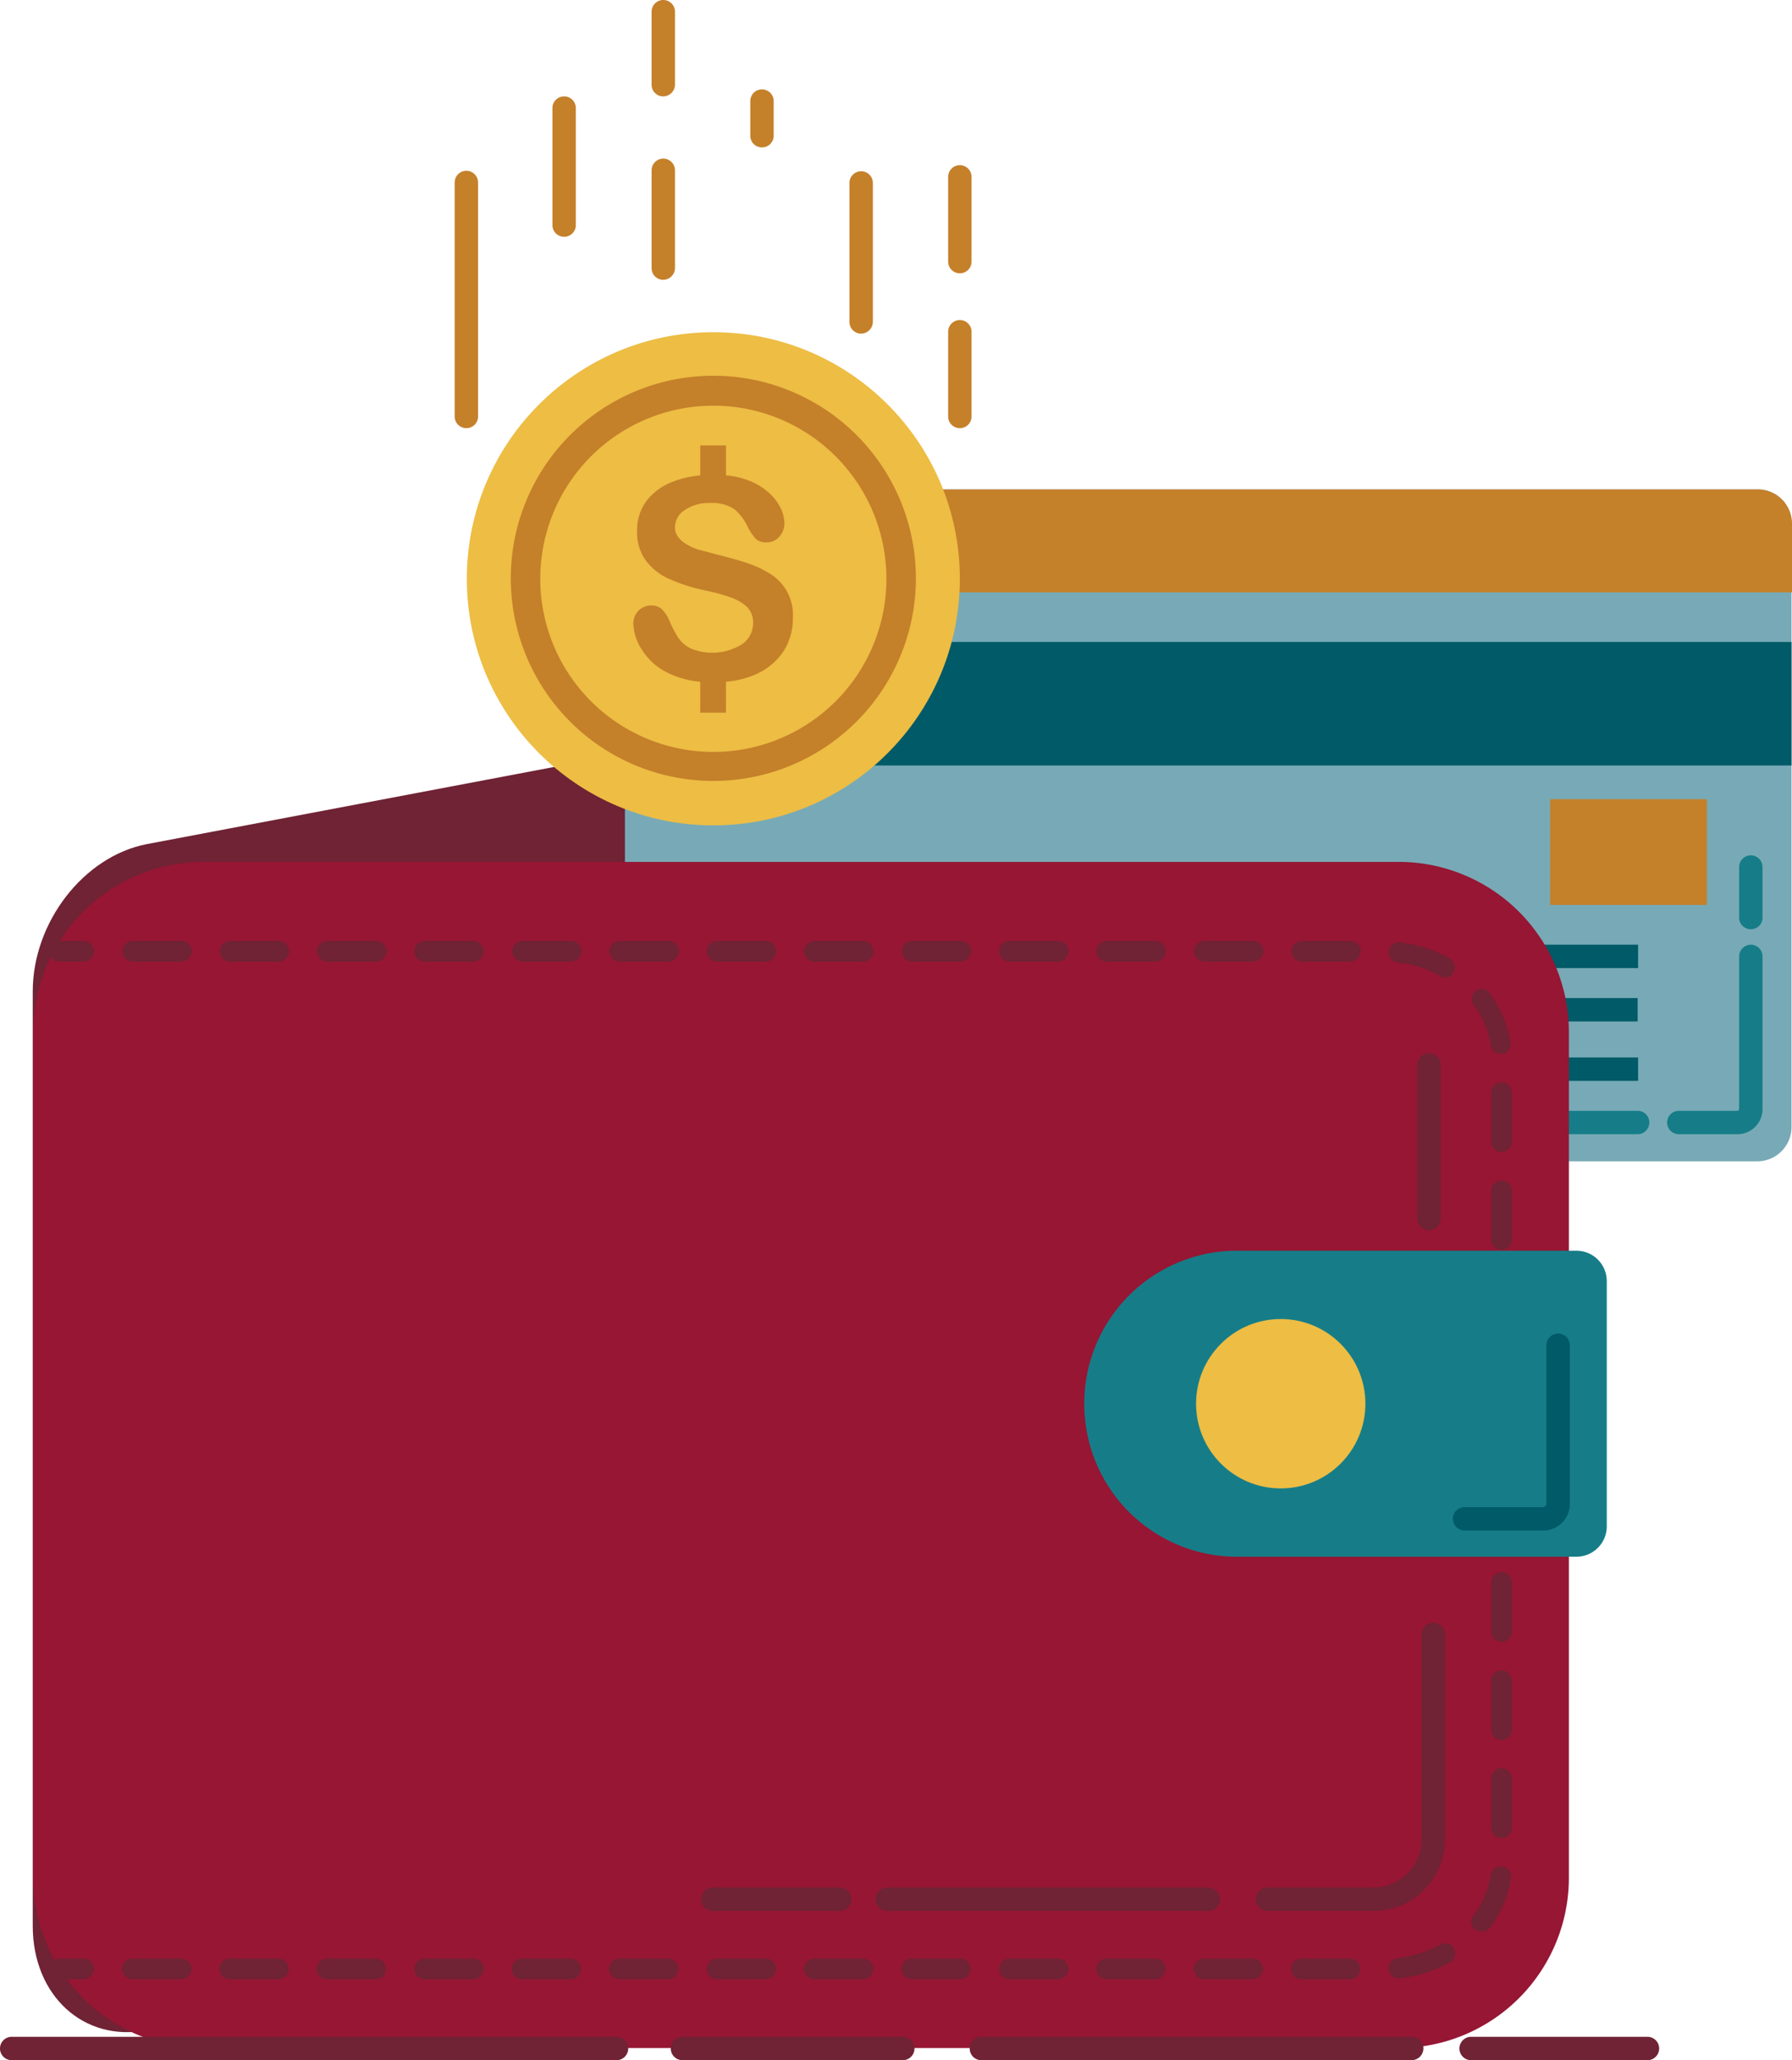 <svg id="Layer_1" data-name="Layer 1" xmlns="http://www.w3.org/2000/svg" viewBox="0 0 383.1 440.3"><defs><style>.cls-1{fill:#6f2334;}.cls-2{fill:#77aab6;}.cls-3{fill:#005a67;}.cls-4{fill:#c5802a;}.cls-5{fill:#167d88;}.cls-6{fill:#edbd44;}.cls-7{fill:#961634;}</style></defs><title>money</title><path class="cls-1" d="M386.2,210.8,137.5,257.9c-13.5,2.6-24.4,16.7-24.4,31.5V489.1c0,14.9,10.9,24.9,24.4,22.3l248.7-47.1c13.5-2.6,24.4-16.7,24.4-31.5V233.1C410.6,218.2,399.7,208.3,386.2,210.8Z" transform="translate(-106.1 -77.5)"/><path class="cls-2" d="M481.8,182.1H247a7.34,7.34,0,0,0-7.3,7.3v129a7.34,7.34,0,0,0,7.3,7.3H481.8a7.34,7.34,0,0,0,7.3-7.3v-129A7.15,7.15,0,0,0,481.8,182.1Z" transform="translate(-106.1 -77.5)"/><rect class="cls-3" x="133.6" y="137.2" width="249.4" height="26.4"/><path class="cls-4" d="M489.2,204.1V189.4a7.34,7.34,0,0,0-7.3-7.3H247a7.34,7.34,0,0,0-7.3,7.3v14.7Z" transform="translate(-106.1 -77.5)"/><rect class="cls-3" x="201.1" y="226" width="149.1" height="5"/><rect class="cls-3" x="300.5" y="201.9" width="49.7" height="5"/><rect class="cls-3" x="217.4" y="213.3" width="132.7" height="5"/><path class="cls-1" d="M288.7,290.3a7.76,7.76,0,0,0-2.5-2.9,14.16,14.16,0,0,0-3.9-1.9q-2.25-.75-5.1-1.5c-1.5-.4-2.6-.7-3.2-.9a10.84,10.84,0,0,1-1.9-.8,6.39,6.39,0,0,1-1.5-1.3,2.62,2.62,0,0,1-.5-1.7,3.34,3.34,0,0,1,1.6-2.8,7,7,0,0,1,4.2-1.2,6.29,6.29,0,0,1,4.1,1.1,7.81,7.81,0,0,1,2.2,3,8.67,8.67,0,0,0,1.3,1.9,2.44,2.44,0,0,0,1.8.6,2.39,2.39,0,0,0,2.1-1,3.1,3.1,0,0,0,.9-2.2,5.44,5.44,0,0,0-.7-2.7,10.46,10.46,0,0,0-2.2-2.7,11.82,11.82,0,0,0-3.7-2,23.77,23.77,0,0,0-3.1-.7v-5h-4.3v5a17,17,0,0,0-4.7,1.1,10.05,10.05,0,0,0-4.4,3.3,8.36,8.36,0,0,0-1.5,4.9,8.58,8.58,0,0,0,1.4,4.9,10.15,10.15,0,0,0,3.9,3.1,30,30,0,0,0,6,2,34.88,34.88,0,0,1,4.3,1.2,6.07,6.07,0,0,1,2.6,1.6,3.62,3.62,0,0,1,1,2.7,4.08,4.08,0,0,1-1.9,3.5,8.35,8.35,0,0,1-4.9,1.4,7,7,0,0,1-3.5-.7,6.25,6.25,0,0,1-2.1-1.8,11.28,11.28,0,0,1-1.4-2.7,5.32,5.32,0,0,0-1.3-2,2.41,2.41,0,0,0-1.8-.7,2.94,2.94,0,0,0-2.2.9,2.88,2.88,0,0,0-.9,2.1,8.72,8.72,0,0,0,1.4,4.4,11.55,11.55,0,0,0,3.7,3.6,14.09,14.09,0,0,0,6,1.8v5.1h4.3v-5.1a15.31,15.31,0,0,0,5-1.3,10.86,10.86,0,0,0,4.6-3.8,10.14,10.14,0,0,0,1.6-5.5A8.29,8.29,0,0,0,288.7,290.3Z" transform="translate(-106.1 -77.5)"/><path class="cls-5" d="M477.6,319.9H465a2.5,2.5,0,0,1,0-5h12.5a.43.43,0,0,0,.4-.4V281.9a2.5,2.5,0,0,1,5,0v32.6A5.36,5.36,0,0,1,477.6,319.9Z" transform="translate(-106.1 -77.5)"/><path class="cls-5" d="M480.4,276.1a2.48,2.48,0,0,1-2.5-2.5V262.8a2.5,2.5,0,1,1,5,0v10.8A2.48,2.48,0,0,1,480.4,276.1Z" transform="translate(-106.1 -77.5)"/><path class="cls-5" d="M456.2,319.9H422.3a2.5,2.5,0,1,1,0-5h33.9a2.5,2.5,0,0,1,0,5Z" transform="translate(-106.1 -77.5)"/><path class="cls-5" d="M411.4,319.9H395a2.5,2.5,0,0,1,0-5h16.4a2.5,2.5,0,0,1,0,5Z" transform="translate(-106.1 -77.5)"/><path class="cls-5" d="M384.8,319.9H298.4a2.5,2.5,0,0,1,0-5h86.4a2.5,2.5,0,1,1,0,5Z" transform="translate(-106.1 -77.5)"/><circle class="cls-6" cx="152.5" cy="123.7" r="52.7"/><path class="cls-4" d="M258.6,244.4a43.3,43.3,0,1,1,43.3-43.3A43.32,43.32,0,0,1,258.6,244.4Zm0-80.2a37,37,0,1,0,37,37A37,37,0,0,0,258.6,164.2Z" transform="translate(-106.1 -77.5)"/><path class="cls-4" d="M274.5,204.2a10.36,10.36,0,0,0-3.2-3.7,21.23,21.23,0,0,0-5-2.5c-2-.7-4.2-1.3-6.6-1.9-1.9-.5-3.3-.9-4.2-1.1a13.61,13.61,0,0,1-2.5-1.1,6.19,6.19,0,0,1-1.9-1.6,3.41,3.41,0,0,1-.7-2.2,4.35,4.35,0,0,1,2.1-3.6,9.07,9.07,0,0,1,5.4-1.5,8.4,8.4,0,0,1,5.3,1.4,11.39,11.39,0,0,1,2.8,3.8,11.79,11.79,0,0,0,1.7,2.5,3.17,3.17,0,0,0,2.3.7,3.42,3.42,0,0,0,2.7-1.2,4.3,4.3,0,0,0,1.1-2.8,7.91,7.91,0,0,0-.9-3.5,10.78,10.78,0,0,0-2.8-3.4,13.81,13.81,0,0,0-4.8-2.6,15.75,15.75,0,0,0-4-.8v-6.4h-5.5v6.4a22,22,0,0,0-6,1.4,12.79,12.79,0,0,0-5.6,4.2,10.44,10.44,0,0,0-1.9,6.3,10.13,10.13,0,0,0,1.8,6.2,12.52,12.52,0,0,0,5,4,37.72,37.72,0,0,0,7.8,2.5,40.56,40.56,0,0,1,5.5,1.5,10.2,10.2,0,0,1,3.4,2,4.75,4.75,0,0,1,1.3,3.5,5.43,5.43,0,0,1-2.4,4.5,12,12,0,0,1-10.9.9,6.89,6.89,0,0,1-2.7-2.3,26.27,26.27,0,0,1-1.8-3.4,7.75,7.75,0,0,0-1.6-2.6,3.17,3.17,0,0,0-2.3-.9,3.93,3.93,0,0,0-2.8,1.1,4,4,0,0,0-1.1,2.7,10.55,10.55,0,0,0,1.8,5.6,13.24,13.24,0,0,0,4.8,4.6,19.37,19.37,0,0,0,7.7,2.3v6.6h5.5v-6.6a20,20,0,0,0,6.4-1.6,13.7,13.7,0,0,0,5.9-4.9,13,13,0,0,0,2-7A10.43,10.43,0,0,0,274.5,204.2Z" transform="translate(-106.1 -77.5)"/><path class="cls-4" d="M205.8,169a2.48,2.48,0,0,1-2.5-2.5v-50a2.5,2.5,0,0,1,5,0v50A2.48,2.48,0,0,1,205.8,169Z" transform="translate(-106.1 -77.5)"/><path class="cls-4" d="M311.3,169a2.48,2.48,0,0,1-2.5-2.5V148.4a2.5,2.5,0,1,1,5,0v18.1A2.48,2.48,0,0,1,311.3,169Z" transform="translate(-106.1 -77.5)"/><path class="cls-4" d="M311.3,135.9a2.48,2.48,0,0,1-2.5-2.5V115.3a2.5,2.5,0,0,1,5,0v18.1A2.48,2.48,0,0,1,311.3,135.9Z" transform="translate(-106.1 -77.5)"/><path class="cls-4" d="M290.2,148.8a2.48,2.48,0,0,1-2.5-2.5V116.6a2.5,2.5,0,0,1,5,0v29.7A2.54,2.54,0,0,1,290.2,148.8Z" transform="translate(-106.1 -77.5)"/><path class="cls-4" d="M269,109a2.48,2.48,0,0,1-2.5-2.5V99.1a2.5,2.5,0,0,1,5,0v7.4A2.48,2.48,0,0,1,269,109Z" transform="translate(-106.1 -77.5)"/><path class="cls-4" d="M247.9,98.1a2.48,2.48,0,0,1-2.5-2.5V80a2.5,2.5,0,0,1,5,0V95.6A2.54,2.54,0,0,1,247.9,98.1Z" transform="translate(-106.1 -77.5)"/><path class="cls-4" d="M247.9,137.3a2.48,2.48,0,0,1-2.5-2.5V113.9a2.5,2.5,0,0,1,5,0v20.9A2.54,2.54,0,0,1,247.9,137.3Z" transform="translate(-106.1 -77.5)"/><path class="cls-4" d="M226.7,128.1a2.48,2.48,0,0,1-2.5-2.5v-25a2.5,2.5,0,0,1,5,0v25A2.48,2.48,0,0,1,226.7,128.1Z" transform="translate(-106.1 -77.5)"/><path class="cls-7" d="M405.1,261.7H149.6a36.4,36.4,0,0,0-36.4,36.4V478.8a36.4,36.4,0,0,0,36.4,36.4H405.1a36.4,36.4,0,0,0,36.4-36.4V298.1A36.4,36.4,0,0,0,405.1,261.7Z" transform="translate(-106.1 -77.5)"/><path class="cls-1" d="M124,500.5h-5.2a2.2,2.2,0,0,1,0-4.4H124a2.22,2.22,0,0,1,2.2,2.2A2.29,2.29,0,0,1,124,500.5Z" transform="translate(-106.1 -77.5)"/><path class="cls-1" d="M394.7,500.5H384.3a2.2,2.2,0,0,1,0-4.4h10.4a2.2,2.2,0,0,1,0,4.4Zm-20.8,0H363.5a2.2,2.2,0,0,1,0-4.4h10.4a2.2,2.2,0,0,1,0,4.4Zm-20.8,0H342.7a2.2,2.2,0,0,1,0-4.4h10.4a2.22,2.22,0,0,1,2.2,2.2A2.29,2.29,0,0,1,353.1,500.5Zm-20.8,0H321.9a2.2,2.2,0,0,1,0-4.4h10.4a2.22,2.22,0,0,1,2.2,2.2A2.36,2.36,0,0,1,332.3,500.5Zm-20.9,0H301a2.2,2.2,0,0,1,0-4.4h10.4a2.2,2.2,0,0,1,0,4.4Zm-20.8,0H280.2a2.2,2.2,0,0,1,0-4.4h10.4a2.2,2.2,0,0,1,0,4.4Zm-20.8,0H259.4a2.2,2.2,0,0,1,0-4.4h10.4a2.22,2.22,0,0,1,2.2,2.2A2.29,2.29,0,0,1,269.8,500.5Zm-20.9,0H238.5a2.2,2.2,0,0,1,0-4.4h10.4a2.2,2.2,0,0,1,0,4.4Zm-20.8,0H217.7a2.2,2.2,0,0,1,0-4.4h10.4a2.2,2.2,0,0,1,0,4.4Zm-20.8,0H196.9a2.2,2.2,0,0,1,0-4.4h10.4a2.22,2.22,0,0,1,2.2,2.2A2.29,2.29,0,0,1,207.3,500.5Zm-20.8,0H176a2.2,2.2,0,0,1,0-4.4h10.4a2.22,2.22,0,0,1,2.2,2.2A2.14,2.14,0,0,1,186.5,500.5Zm-20.9,0H155.2a2.2,2.2,0,0,1,0-4.4h10.4a2.2,2.2,0,0,1,0,4.4Zm-20.8,0H134.4a2.2,2.2,0,0,1,0-4.4h10.4a2.2,2.2,0,0,1,0,4.4Zm260.3-.2a2.08,2.08,0,0,1-2.1-1.9,2.15,2.15,0,0,1,1.9-2.4,26.22,26.22,0,0,0,9.1-2.9,2.11,2.11,0,0,1,2.9.8,2.23,2.23,0,0,1-.8,3,28.56,28.56,0,0,1-10.7,3.4Zm17.7-10a2.2,2.2,0,0,1-1.3-.4,2,2,0,0,1-.4-3,20,20,0,0,0,3.7-8.6,2.18,2.18,0,1,1,4.3.7,23.36,23.36,0,0,1-4.5,10.5A2.5,2.5,0,0,1,422.8,490.3Zm4.3-20a2.22,2.22,0,0,1-2.2-2.2V457.6a2.2,2.2,0,0,1,4.4,0v10.5A2.16,2.16,0,0,1,427.1,470.3Zm0-20.9a2.22,2.22,0,0,1-2.2-2.2V436.7a2.2,2.2,0,1,1,4.4,0v10.5A2.22,2.22,0,0,1,427.1,449.4Zm0-21a2.22,2.22,0,0,1-2.2-2.2V415.7a2.2,2.2,0,1,1,4.4,0v10.5A2.22,2.22,0,0,1,427.1,428.4Zm0-20.9a2.22,2.22,0,0,1-2.2-2.2V394.8a2.2,2.2,0,0,1,4.4,0v10.5A2.22,2.22,0,0,1,427.1,407.5Zm0-21a2.22,2.22,0,0,1-2.2-2.2V373.8a2.2,2.2,0,1,1,4.4,0v10.5A2.22,2.22,0,0,1,427.1,386.5Zm0-20.9a2.22,2.22,0,0,1-2.2-2.2V352.9a2.2,2.2,0,1,1,4.4,0v10.5A2.22,2.22,0,0,1,427.1,365.6Zm0-21a2.22,2.22,0,0,1-2.2-2.2V332a2.2,2.2,0,1,1,4.4,0v10.5A2.2,2.2,0,0,1,427.1,344.6Zm0-20.9a2.22,2.22,0,0,1-2.2-2.2V311a2.2,2.2,0,1,1,4.4,0v10.5A2.22,2.22,0,0,1,427.1,323.7Zm-.2-21a2.15,2.15,0,0,1-2.1-1.8,19.8,19.8,0,0,0-3.6-8.6,2.18,2.18,0,0,1,.4-3,2.11,2.11,0,0,1,3,.5,24.34,24.34,0,0,1,4.4,10.5,2.16,2.16,0,0,1-1.8,2.5A.37.37,0,0,0,426.9,302.7ZM415,286.4a1.69,1.69,0,0,1-1-.3,23.72,23.72,0,0,0-9.1-2.9,2.16,2.16,0,0,1,.5-4.3,29.33,29.33,0,0,1,10.6,3.4,2.23,2.23,0,0,1,.8,3A1.89,1.89,0,0,1,415,286.4ZM394.8,283H384.4a2.2,2.2,0,0,1,0-4.4h10.4a2.22,2.22,0,0,1,2.2,2.2A2.29,2.29,0,0,1,394.8,283ZM374,283H363.6a2.2,2.2,0,1,1,0-4.4H374a2.22,2.22,0,0,1,2.2,2.2A2.36,2.36,0,0,1,374,283Zm-20.9,0H342.7a2.2,2.2,0,0,1,0-4.4h10.4a2.2,2.2,0,0,1,0,4.4Zm-20.8,0H321.9a2.2,2.2,0,0,1,0-4.4h10.4a2.2,2.2,0,0,1,0,4.4Zm-20.8,0H301.1a2.2,2.2,0,1,1,0-4.4h10.4a2.22,2.22,0,0,1,2.2,2.2A2.29,2.29,0,0,1,311.5,283Zm-20.9,0H280.2a2.2,2.2,0,0,1,0-4.4h10.4a2.2,2.2,0,0,1,0,4.4Zm-20.8,0H259.4a2.2,2.2,0,0,1,0-4.4h10.4a2.2,2.2,0,0,1,0,4.4ZM249,283H238.6a2.2,2.2,0,0,1,0-4.4H249a2.2,2.2,0,0,1,0,4.4Zm-20.8,0H217.8a2.2,2.2,0,0,1,0-4.4h10.4a2.22,2.22,0,0,1,2.2,2.2A2.29,2.29,0,0,1,228.2,283Zm-20.9,0H196.9a2.2,2.2,0,0,1,0-4.4h10.4a2.2,2.2,0,0,1,0,4.4Zm-20.8,0H176.1a2.2,2.2,0,0,1,0-4.4h10.4a2.2,2.2,0,0,1,0,4.4Zm-20.8,0H155.3a2.2,2.2,0,0,1,0-4.4h10.4a2.22,2.22,0,0,1,2.2,2.2A2.29,2.29,0,0,1,165.7,283Zm-20.8,0H134.5a2.2,2.2,0,0,1,0-4.4h10.4a2.22,2.22,0,0,1,2.2,2.2A2.36,2.36,0,0,1,144.9,283Z" transform="translate(-106.1 -77.5)"/><path class="cls-1" d="M124,283h-5.2a2.2,2.2,0,0,1,0-4.4H124a2.22,2.22,0,0,1,2.2,2.2A2.29,2.29,0,0,1,124,283Z" transform="translate(-106.1 -77.5)"/><path class="cls-5" d="M443.1,344.8H370.6a32.65,32.65,0,0,0-32.7,32.7h0a32.65,32.65,0,0,0,32.7,32.7h72.5a6.49,6.49,0,0,0,6.5-6.5V351.3A6.49,6.49,0,0,0,443.1,344.8Z" transform="translate(-106.1 -77.5)"/><circle class="cls-6" cx="273.8" cy="300" r="18.1"/><path class="cls-3" d="M435.9,404.6H419.2a2.5,2.5,0,0,1,0-5h16.7a.79.79,0,0,0,.8-.8V365a2.5,2.5,0,0,1,5,0v33.8A5.68,5.68,0,0,1,435.9,404.6Z" transform="translate(-106.1 -77.5)"/><path class="cls-1" d="M399.7,485.9H377.1a2.5,2.5,0,0,1,0-5h22.6A10.29,10.29,0,0,0,410,470.6V426.8a2.5,2.5,0,1,1,5,0v43.8A15.3,15.3,0,0,1,399.7,485.9Z" transform="translate(-106.1 -77.5)"/><path class="cls-1" d="M364.4,485.9H295.8a2.5,2.5,0,0,1,0-5h68.6a2.5,2.5,0,0,1,0,5Z" transform="translate(-106.1 -77.5)"/><path class="cls-1" d="M285.6,485.9H258.5a2.5,2.5,0,0,1,0-5h27.1a2.5,2.5,0,0,1,0,5Z" transform="translate(-106.1 -77.5)"/><path class="cls-1" d="M411.6,340.4a2.48,2.48,0,0,1-2.5-2.5V305.1a2.5,2.5,0,0,1,5,0v32.8A2.48,2.48,0,0,1,411.6,340.4Z" transform="translate(-106.1 -77.5)"/><path class="cls-1" d="M237.9,517.8H108.6a2.5,2.5,0,1,1,0-5H237.9a2.5,2.5,0,1,1,0,5Z" transform="translate(-106.1 -77.5)"/><path class="cls-1" d="M299.1,517.8H252a2.5,2.5,0,0,1,0-5h47.1a2.5,2.5,0,0,1,0,5Z" transform="translate(-106.1 -77.5)"/><path class="cls-1" d="M458.3,517.8H420.6a2.5,2.5,0,0,1,0-5h37.7a2.5,2.5,0,1,1,0,5Z" transform="translate(-106.1 -77.5)"/><path class="cls-1" d="M407.9,517.8h-92a2.5,2.5,0,0,1,0-5h92a2.48,2.48,0,0,1,2.5,2.5A2.54,2.54,0,0,1,407.9,517.8Z" transform="translate(-106.1 -77.5)"/><rect class="cls-4" x="331.4" y="170.8" width="33.5" height="22.6"/></svg>